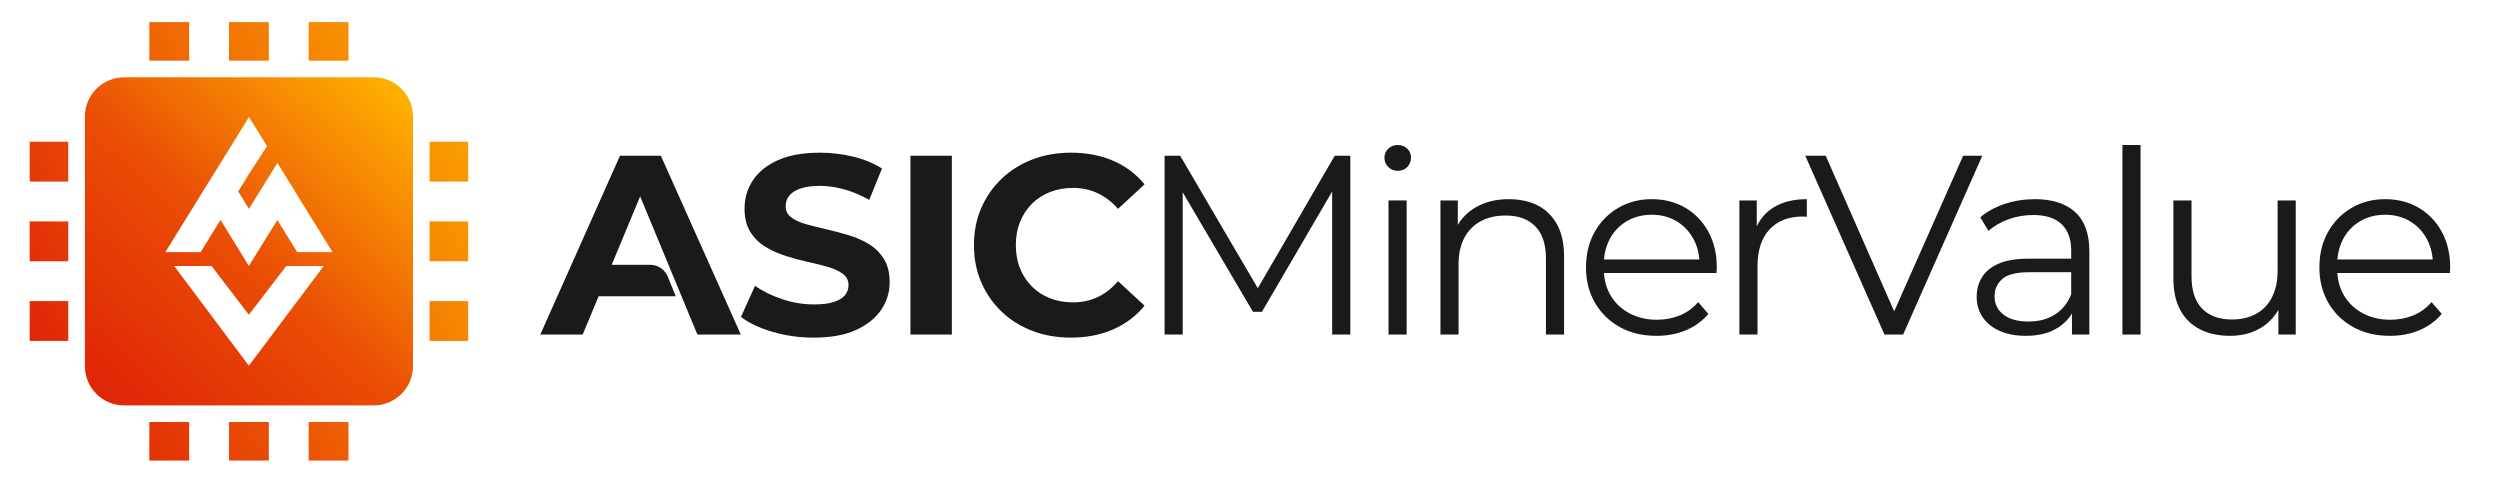 <?xml version="1.0" encoding="UTF-8" standalone="no"?>
<!DOCTYPE svg PUBLIC "-//W3C//DTD SVG 1.1//EN" "http://www.w3.org/Graphics/SVG/1.1/DTD/svg11.dtd">
<svg width="100%" height="100%" viewBox="0 0 1761 342" version="1.1" xmlns="http://www.w3.org/2000/svg" xmlns:xlink="http://www.w3.org/1999/xlink" xml:space="preserve" xmlns:serif="http://www.serif.com/" style="fill-rule:evenodd;clip-rule:evenodd;stroke-linejoin:round;stroke-miterlimit:2;">
    <g id="Plan-de-travail2" serif:id="Plan de travail2" transform="matrix(1,0,0,1,-0.739,-1.876)">
        <rect x="0.739" y="1.876" width="1760.28" height="341.153" style="fill:none;"/>
        <clipPath id="_clip1">
            <rect x="0.739" y="1.876" width="1760.28" height="341.153"/>
        </clipPath>
        <g clip-path="url(#_clip1)">
            <g id="Plan-de-travail1" serif:id="Plan de travail1" transform="matrix(1,0,0,1,0.739,0.876)">
                <rect x="0" y="0" width="2084.49" height="341.853" style="fill:none;"/>
            </g>
            <g transform="matrix(1,0,0,1,0.739,0.876)">
                <clipPath id="_clip2">
                    <rect x="0" y="0" width="2084.49" height="341.853"/>
                </clipPath>
                <g clip-path="url(#_clip2)">
                    <rect id="Page-1" serif:id="Page 1" x="-1254.57" y="-1287.34" width="4583.33" height="2916.67" style="fill:none;"/>
                    <g id="Layer-1" serif:id="Layer 1">
                        <g transform="matrix(0.935,0,0,0.935,23.805,11.81)">
                            <path d="M441.619,105.765L381.574,240.484L413.52,240.484L425.527,211.615L483.618,211.615L477.575,196.774C475.398,191.434 470.205,187.945 464.442,187.945L435.372,187.945L456.811,136.385L499.932,240.484L532.65,240.484L472.411,105.765L441.619,105.765Z" style="fill:rgb(26,26,26);fill-rule:nonzero;"/>
                            <path d="M629.182,172.355C624.563,169.533 619.463,167.288 613.883,165.617C608.303,163.953 602.719,162.475 597.139,161.191C591.558,159.911 586.459,158.627 581.84,157.343C577.22,156.063 573.498,154.359 570.675,152.243C567.853,150.127 566.44,147.337 566.44,143.869C566.44,140.921 567.276,138.321 568.943,136.076C570.611,133.835 573.372,132.006 577.22,130.593C581.069,129.183 586.007,128.477 592.039,128.477C598.068,128.477 604.225,129.341 610.516,131.073C616.799,132.806 623.086,135.47 629.372,139.06L638.998,115.391C632.708,111.413 625.46,108.43 617.251,106.439C609.038,104.452 600.696,103.459 592.233,103.459C579.53,103.459 568.972,105.353 560.573,109.132C552.167,112.92 545.88,117.987 541.713,124.338C537.542,130.686 535.458,137.712 535.458,145.411C535.458,152.598 536.903,158.498 539.787,163.117C542.674,167.733 546.425,171.459 551.048,174.278C555.663,177.104 560.766,179.413 566.347,181.206C571.927,183.007 577.507,184.513 583.088,185.729C588.671,186.952 593.771,188.232 598.39,189.58C603.009,190.925 606.725,192.657 609.551,194.777C612.37,196.893 613.786,199.747 613.786,203.337C613.786,206.163 612.89,208.663 611.093,210.847C609.293,213.028 606.503,214.727 602.719,215.943C598.932,217.166 593.961,217.776 587.804,217.776C579.724,217.776 571.737,216.46 563.844,213.827C555.954,211.198 549.122,207.835 543.348,203.725L532.765,227.204C538.793,231.823 546.748,235.575 556.628,238.462C566.505,241.348 576.833,242.794 587.614,242.794C600.438,242.794 611.057,240.868 619.463,237.02C627.863,233.168 634.185,228.101 638.421,221.814C642.652,215.531 644.772,208.602 644.772,201.031C644.772,193.974 643.327,188.135 640.44,183.516C637.553,178.897 633.801,175.178 629.182,172.355" style="fill:rgb(26,26,26);fill-rule:nonzero;"/>
                            <rect x="660.449" y="105.764" width="31.179" height="134.719" style="fill:rgb(26,26,26);"/>
                            <path d="M751.961,141.947C755.809,138.096 760.364,135.148 765.625,133.096C770.883,131.045 776.657,130.016 782.943,130.016C789.614,130.016 795.772,131.332 801.42,133.961C807.065,136.593 812.197,140.538 816.819,145.796L836.831,127.323C830.415,119.497 822.493,113.558 813.065,109.517C803.636,105.478 793.078,103.456 781.405,103.456C770.883,103.456 761.196,105.159 752.345,108.555C743.49,111.959 735.762,116.8 729.156,123.087C722.543,129.374 717.415,136.751 713.76,145.218C710.102,153.685 708.277,162.988 708.277,173.123C708.277,183.262 710.102,192.561 713.76,201.032C717.415,209.495 722.514,216.876 729.059,223.163C735.601,229.45 743.329,234.295 752.248,237.691C761.164,241.091 770.822,242.794 781.215,242.794C793.017,242.794 803.636,240.739 813.065,236.633C822.493,232.53 830.415,226.563 836.831,218.737L816.819,200.261C812.197,205.651 807.065,209.66 801.42,212.289C795.772,214.918 789.614,216.234 782.943,216.234C776.657,216.234 770.883,215.208 765.625,213.153C760.364,211.102 755.809,208.15 751.961,204.302C748.11,200.454 745.129,195.9 743.014,190.639C740.894,185.378 739.836,179.543 739.836,173.123C739.836,166.711 740.894,160.876 743.014,155.611C745.129,150.35 748.11,145.796 751.961,141.947" style="fill:rgb(26,26,26);fill-rule:nonzero;"/>
                            <path d="M922.128,205.567L863.636,105.764L851.898,105.764L851.898,240.483L865.562,240.483L865.562,133.346L918.485,223.355L925.22,223.355L978.146,132.732L978.146,240.483L991.814,240.483L991.814,105.764L980.072,105.764L922.128,205.567Z" style="fill:rgb(26,26,26);fill-rule:nonzero;"/>
                            <rect x="1020.6" y="139.446" width="13.664" height="101.037" style="fill:rgb(26,26,26);"/>
                            <path d="M1027.53,97.683C1024.71,97.683 1022.33,98.616 1020.41,100.473C1018.49,102.335 1017.52,104.612 1017.52,107.305C1017.52,109.999 1018.49,112.308 1020.41,114.234C1022.33,116.16 1024.71,117.121 1027.53,117.121C1030.48,117.121 1032.88,116.16 1034.75,114.234C1036.61,112.308 1037.54,109.938 1037.54,107.115C1037.54,104.418 1036.58,102.177 1034.65,100.377C1032.73,98.58 1030.35,97.683 1027.53,97.683" style="fill:rgb(26,26,26);fill-rule:nonzero;"/>
                            <path d="M1132.95,143.197C1126.72,140.055 1119.51,138.485 1111.3,138.485C1101.55,138.485 1093.14,140.568 1086.09,144.739C1080.41,148.096 1075.99,152.489 1072.81,157.883L1072.81,139.446L1059.72,139.446L1059.72,240.482L1073.38,240.482L1073.38,187.366C1073.38,179.67 1074.83,173.092 1077.72,167.641C1080.6,162.19 1084.71,158.016 1090.03,155.129C1095.36,152.242 1101.61,150.8 1108.8,150.8C1118.42,150.8 1125.89,153.525 1131.22,158.977C1136.54,164.435 1139.2,172.483 1139.2,183.13L1139.2,240.482L1152.87,240.482L1152.87,181.785C1152.87,172.034 1151.1,163.954 1147.58,157.535C1144.05,151.123 1139.17,146.342 1132.95,143.197" style="fill:rgb(26,26,26);fill-rule:nonzero;"/>
                            <path d="M1187.28,168.505C1190.36,162.731 1194.66,158.241 1200.17,155.035C1205.69,151.828 1211.91,150.222 1218.84,150.222C1225.9,150.222 1232.12,151.828 1237.51,155.035C1242.9,158.241 1247.16,162.702 1250.31,168.408C1252.86,173.038 1254.32,178.22 1254.8,183.901L1182.9,183.901C1183.4,178.249 1184.83,173.099 1187.28,168.505M1244.15,144.928C1236.77,140.632 1228.34,138.484 1218.84,138.484C1209.48,138.484 1201.04,140.697 1193.54,145.122C1186.03,149.548 1180.13,155.612 1175.83,163.308C1171.53,171.008 1169.38,179.859 1169.38,189.868C1169.38,199.874 1171.63,208.761 1176.12,216.522C1180.61,224.286 1186.83,230.379 1194.79,234.805C1202.74,239.23 1211.98,241.443 1222.5,241.443C1230.58,241.443 1237.99,240.033 1244.73,237.211C1251.46,234.389 1257.07,230.282 1261.57,224.892L1253.87,216.041C1250.02,220.531 1245.43,223.866 1240.11,226.05C1234.78,228.231 1229.04,229.318 1222.88,229.318C1215.06,229.318 1208.1,227.686 1202,224.411C1195.91,221.141 1191.16,216.59 1187.76,210.748C1184.92,205.867 1183.33,200.29 1182.87,194.1L1267.72,194.1C1267.72,193.333 1267.76,192.594 1267.82,191.887C1267.89,191.184 1267.92,190.51 1267.92,189.868C1267.92,179.733 1265.8,170.786 1261.57,163.021C1257.33,155.261 1251.53,149.232 1244.15,144.928" style="fill:rgb(26,26,26);fill-rule:nonzero;"/>
                            <path d="M1298.03,158.962L1298.03,139.445L1284.94,139.445L1284.94,240.482L1298.61,240.482L1298.61,188.907C1298.61,176.976 1301.62,167.77 1307.66,161.289C1313.68,154.812 1322.02,151.567 1332.67,151.567C1333.18,151.567 1333.7,151.602 1334.21,151.667C1334.73,151.732 1335.24,151.76 1335.75,151.76L1335.75,138.484C1325.87,138.484 1317.6,140.503 1310.93,144.545C1305.21,148.005 1300.92,152.818 1298.03,158.962" style="fill:rgb(26,26,26);fill-rule:nonzero;"/>
                            <path d="M1453.51,105.765L1401.56,223.005L1349.97,105.765L1334.57,105.765L1394.24,240.484L1408.29,240.484L1467.94,105.765L1453.51,105.765Z" style="fill:rgb(26,26,26);fill-rule:nonzero;"/>
                            <path d="M1522.7,225.375C1517.12,228.904 1510.48,230.669 1502.78,230.669C1494.69,230.669 1488.41,228.937 1483.92,225.472C1479.43,222.008 1477.18,217.389 1477.18,211.615C1477.18,206.483 1479.08,202.183 1482.86,198.722C1486.65,195.258 1493.41,193.526 1503.17,193.526L1534.92,193.526L1534.92,210.076C1532.35,216.747 1528.28,221.847 1522.7,225.375M1507.59,138.483C1499.64,138.483 1492.07,139.67 1484.88,142.044C1477.7,144.418 1471.54,147.786 1466.41,152.147L1472.57,162.346C1476.67,158.756 1481.67,155.869 1487.58,153.685C1493.48,151.509 1499.7,150.415 1506.25,150.415C1515.74,150.415 1522.89,152.724 1527.7,157.343C1532.52,161.963 1534.92,168.572 1534.92,177.165L1534.92,183.326L1502.78,183.326C1493.16,183.326 1485.49,184.642 1479.78,187.271C1474.07,189.9 1469.97,193.364 1467.47,197.661C1464.96,201.961 1463.71,206.741 1463.71,212.002C1463.71,217.773 1465.19,222.872 1468.14,227.298C1471.09,231.727 1475.35,235.191 1480.94,237.691C1486.52,240.194 1493.09,241.446 1500.67,241.446C1510.29,241.446 1518.28,239.455 1524.63,235.478C1529.27,232.57 1532.88,228.922 1535.5,224.572L1535.5,240.485L1548.59,240.485L1548.59,177.742C1548.59,164.53 1545.03,154.682 1537.9,148.202C1530.78,141.725 1520.68,138.483 1507.59,138.483" style="fill:rgb(26,26,26);fill-rule:nonzero;"/>
                            <rect x="1573.51" y="97.684" width="13.664" height="142.799" style="fill:rgb(26,26,26);"/>
                            <path d="M1690.42,192.369C1690.42,200.065 1689.04,206.678 1686.28,212.19C1683.52,217.71 1679.55,221.913 1674.35,224.796C1669.15,227.687 1663.02,229.129 1655.97,229.129C1646.35,229.129 1638.87,226.403 1633.55,220.948C1628.23,215.497 1625.56,207.381 1625.56,196.604L1625.56,139.446L1611.9,139.446L1611.9,198.143C1611.9,207.765 1613.66,215.788 1617.19,222.2C1620.72,228.616 1625.69,233.425 1632.11,236.631C1638.52,239.841 1646.03,241.444 1654.62,241.444C1663.6,241.444 1671.46,239.36 1678.2,235.189C1683.63,231.829 1687.86,227.346 1691,221.852L1691,240.483L1704.08,240.483L1704.08,139.446L1690.42,139.446L1690.42,192.369Z" style="fill:rgb(26,26,26);fill-rule:nonzero;"/>
                            <path d="M1739.79,168.505C1742.87,162.731 1747.17,158.241 1752.69,155.035C1758.2,151.828 1764.42,150.222 1771.35,150.222C1778.41,150.222 1784.63,151.828 1790.02,155.035C1795.41,158.241 1799.67,162.702 1802.82,168.408C1805.37,173.038 1806.83,178.22 1807.31,183.901L1735.41,183.901C1735.91,178.249 1737.34,173.099 1739.79,168.505M1814.08,163.021C1809.84,155.261 1804.04,149.232 1796.66,144.928C1789.28,140.632 1780.85,138.484 1771.35,138.484C1761.99,138.484 1753.55,140.697 1746.05,145.122C1738.54,149.548 1732.63,155.612 1728.34,163.308C1724.04,171.008 1721.89,179.859 1721.89,189.868C1721.89,199.874 1724.14,208.761 1728.63,216.522C1733.12,224.286 1739.34,230.379 1747.3,234.805C1755.25,239.23 1764.49,241.443 1775.01,241.443C1783.09,241.443 1790.5,240.033 1797.24,237.211C1803.97,234.389 1809.58,230.282 1814.08,224.892L1806.38,216.041C1802.53,220.531 1797.94,223.866 1792.62,226.05C1787.29,228.231 1781.55,229.318 1775.39,229.318C1767.57,229.318 1760.61,227.686 1754.52,224.411C1748.42,221.141 1743.67,216.59 1740.27,210.748C1737.43,205.867 1735.85,200.29 1735.38,194.1L1820.23,194.1C1820.23,193.333 1820.27,192.594 1820.33,191.887C1820.4,191.184 1820.43,190.51 1820.43,189.868C1820.43,179.733 1818.31,170.786 1814.08,163.021" style="fill:rgb(26,26,26);fill-rule:nonzero;"/>
                        </g>
                        <g>
                            <rect x="105.201" y="16.563" width="28.058" height="27.183" style="fill:url(#_Linear3);"/>
                            <rect x="105.201" y="298.25" width="28.058" height="27.179" style="fill:url(#_Linear4);"/>
                            <rect x="161.317" y="16.563" width="28.054" height="27.183" style="fill:url(#_Linear5);"/>
                            <rect x="161.317" y="298.25" width="28.054" height="27.179" style="fill:url(#_Linear6);"/>
                            <rect x="217.43" y="16.563" width="28.058" height="27.183" style="fill:url(#_Linear7);"/>
                            <rect x="217.43" y="298.25" width="28.058" height="27.179" style="fill:url(#_Linear8);"/>
                            <rect x="20.913" y="213.08" width="27.179" height="28.058" style="fill:url(#_Linear9);"/>
                            <rect x="302.597" y="213.08" width="27.179" height="28.058" style="fill:url(#_Linear10);"/>
                            <rect x="20.913" y="156.967" width="27.179" height="28.058" style="fill:url(#_Linear11);"/>
                            <rect x="302.597" y="156.967" width="27.179" height="28.058" style="fill:url(#_Linear12);"/>
                            <rect x="20.913" y="100.85" width="27.179" height="28.058" style="fill:url(#_Linear13);"/>
                            <rect x="302.597" y="100.85" width="27.179" height="28.058" style="fill:url(#_Linear14);"/>
                            <path d="M87.492,55.43C72.163,55.43 59.797,67.834 59.797,83.121L59.797,258.88C59.797,274.171 72.163,286.575 87.492,286.575L263.213,286.575C278.501,286.575 290.905,274.171 290.905,258.88L290.905,83.121C290.905,67.834 278.501,55.43 263.213,55.43L87.492,55.43ZM175.302,222.727L148.998,188.352L122.698,188.352L175.302,258.593L228.044,188.352L201.669,188.352L175.302,222.727ZM207.792,135.777L195.429,115.789L180.484,139.818L178.213,143.452C177.288,145.006 176.296,146.564 175.367,148.118L167.792,135.877L175.4,123.535L175.409,123.547L188.088,103.914L175.4,83.402L155.684,115.297L155.65,115.297L116.475,178.589L141.325,178.589L155.35,155.927L169.313,178.589L175.3,188.318L181.325,178.589L183.971,174.322C184.367,173.693 187.146,169.227 190.488,163.802L195.354,155.927L209.379,178.589L234.229,178.589L207.759,135.843L207.792,135.777Z" style="fill:url(#_Linear15);"/>
                        </g>
                    </g>
                </g>
            </g>
        </g>
    </g>
    <defs>
        <linearGradient id="_Linear3" x1="0" y1="0" x2="1" y2="0" gradientUnits="userSpaceOnUse" gradientTransform="matrix(-348.9,190.247,-190.247,-348.9,304.252,-70.733)"><stop offset="0" style="stop-color:rgb(255,179,0);stop-opacity:1"/><stop offset="1" style="stop-color:rgb(224,37,7);stop-opacity:1"/></linearGradient>
        <linearGradient id="_Linear4" x1="0" y1="0" x2="1" y2="0" gradientUnits="userSpaceOnUse" gradientTransform="matrix(-348.9,190.247,-190.247,-348.9,422.645,146.392)"><stop offset="0" style="stop-color:rgb(255,179,0);stop-opacity:1"/><stop offset="1" style="stop-color:rgb(224,37,7);stop-opacity:1"/></linearGradient>
        <linearGradient id="_Linear5" x1="0" y1="0" x2="1" y2="0" gradientUnits="userSpaceOnUse" gradientTransform="matrix(-348.9,190.247,-190.247,-348.9,317.112,-47.148)"><stop offset="0" style="stop-color:rgb(255,179,0);stop-opacity:1"/><stop offset="1" style="stop-color:rgb(224,37,7);stop-opacity:1"/></linearGradient>
        <linearGradient id="_Linear6" x1="0" y1="0" x2="1" y2="0" gradientUnits="userSpaceOnUse" gradientTransform="matrix(-348.9,190.247,-190.247,-348.9,435.505,169.978)"><stop offset="0" style="stop-color:rgb(255,179,0);stop-opacity:1"/><stop offset="1" style="stop-color:rgb(224,37,7);stop-opacity:1"/></linearGradient>
        <linearGradient id="_Linear7" x1="0" y1="0" x2="1" y2="0" gradientUnits="userSpaceOnUse" gradientTransform="matrix(-348.9,190.247,-190.247,-348.9,329.972,-23.562)"><stop offset="0" style="stop-color:rgb(255,179,0);stop-opacity:1"/><stop offset="1" style="stop-color:rgb(224,37,7);stop-opacity:1"/></linearGradient>
        <linearGradient id="_Linear8" x1="0" y1="0" x2="1" y2="0" gradientUnits="userSpaceOnUse" gradientTransform="matrix(-348.9,190.247,-190.247,-348.9,448.366,193.563)"><stop offset="0" style="stop-color:rgb(255,179,0);stop-opacity:1"/><stop offset="1" style="stop-color:rgb(224,37,7);stop-opacity:1"/></linearGradient>
        <linearGradient id="_Linear9" x1="0" y1="0" x2="1" y2="0" gradientUnits="userSpaceOnUse" gradientTransform="matrix(-348.9,190.247,-190.247,-348.9,367.616,45.472)"><stop offset="0" style="stop-color:rgb(255,179,0);stop-opacity:1"/><stop offset="1" style="stop-color:rgb(224,37,7);stop-opacity:1"/></linearGradient>
        <linearGradient id="_Linear10" x1="0" y1="0" x2="1" y2="0" gradientUnits="userSpaceOnUse" gradientTransform="matrix(-348.9,190.247,-190.247,-348.9,432.172,163.865)"><stop offset="0" style="stop-color:rgb(255,179,0);stop-opacity:1"/><stop offset="1" style="stop-color:rgb(224,37,7);stop-opacity:1"/></linearGradient>
        <linearGradient id="_Linear11" x1="0" y1="0" x2="1" y2="0" gradientUnits="userSpaceOnUse" gradientTransform="matrix(-348.9,190.247,-190.247,-348.9,344.03,2.218)"><stop offset="0" style="stop-color:rgb(255,179,0);stop-opacity:1"/><stop offset="1" style="stop-color:rgb(224,37,7);stop-opacity:1"/></linearGradient>
        <linearGradient id="_Linear12" x1="0" y1="0" x2="1" y2="0" gradientUnits="userSpaceOnUse" gradientTransform="matrix(-348.9,190.247,-190.247,-348.9,408.587,120.611)"><stop offset="0" style="stop-color:rgb(255,179,0);stop-opacity:1"/><stop offset="1" style="stop-color:rgb(224,37,7);stop-opacity:1"/></linearGradient>
        <linearGradient id="_Linear13" x1="0" y1="0" x2="1" y2="0" gradientUnits="userSpaceOnUse" gradientTransform="matrix(-348.9,190.247,-190.247,-348.9,320.445,-41.035)"><stop offset="0" style="stop-color:rgb(255,179,0);stop-opacity:1"/><stop offset="1" style="stop-color:rgb(224,37,7);stop-opacity:1"/></linearGradient>
        <linearGradient id="_Linear14" x1="0" y1="0" x2="1" y2="0" gradientUnits="userSpaceOnUse" gradientTransform="matrix(-348.9,190.247,-190.247,-348.9,385.002,77.358)"><stop offset="0" style="stop-color:rgb(255,179,0);stop-opacity:1"/><stop offset="1" style="stop-color:rgb(224,37,7);stop-opacity:1"/></linearGradient>
        <linearGradient id="_Linear15" x1="0" y1="0" x2="1" y2="0" gradientUnits="userSpaceOnUse" gradientTransform="matrix(210.246,-222.657,222.657,210.246,69.972,279.922)"><stop offset="0" style="stop-color:rgb(224,37,7);stop-opacity:1"/><stop offset="0.46" style="stop-color:rgb(233,77,5);stop-opacity:1"/><stop offset="1" style="stop-color:rgb(255,179,0);stop-opacity:1"/></linearGradient>
    </defs>
</svg>
